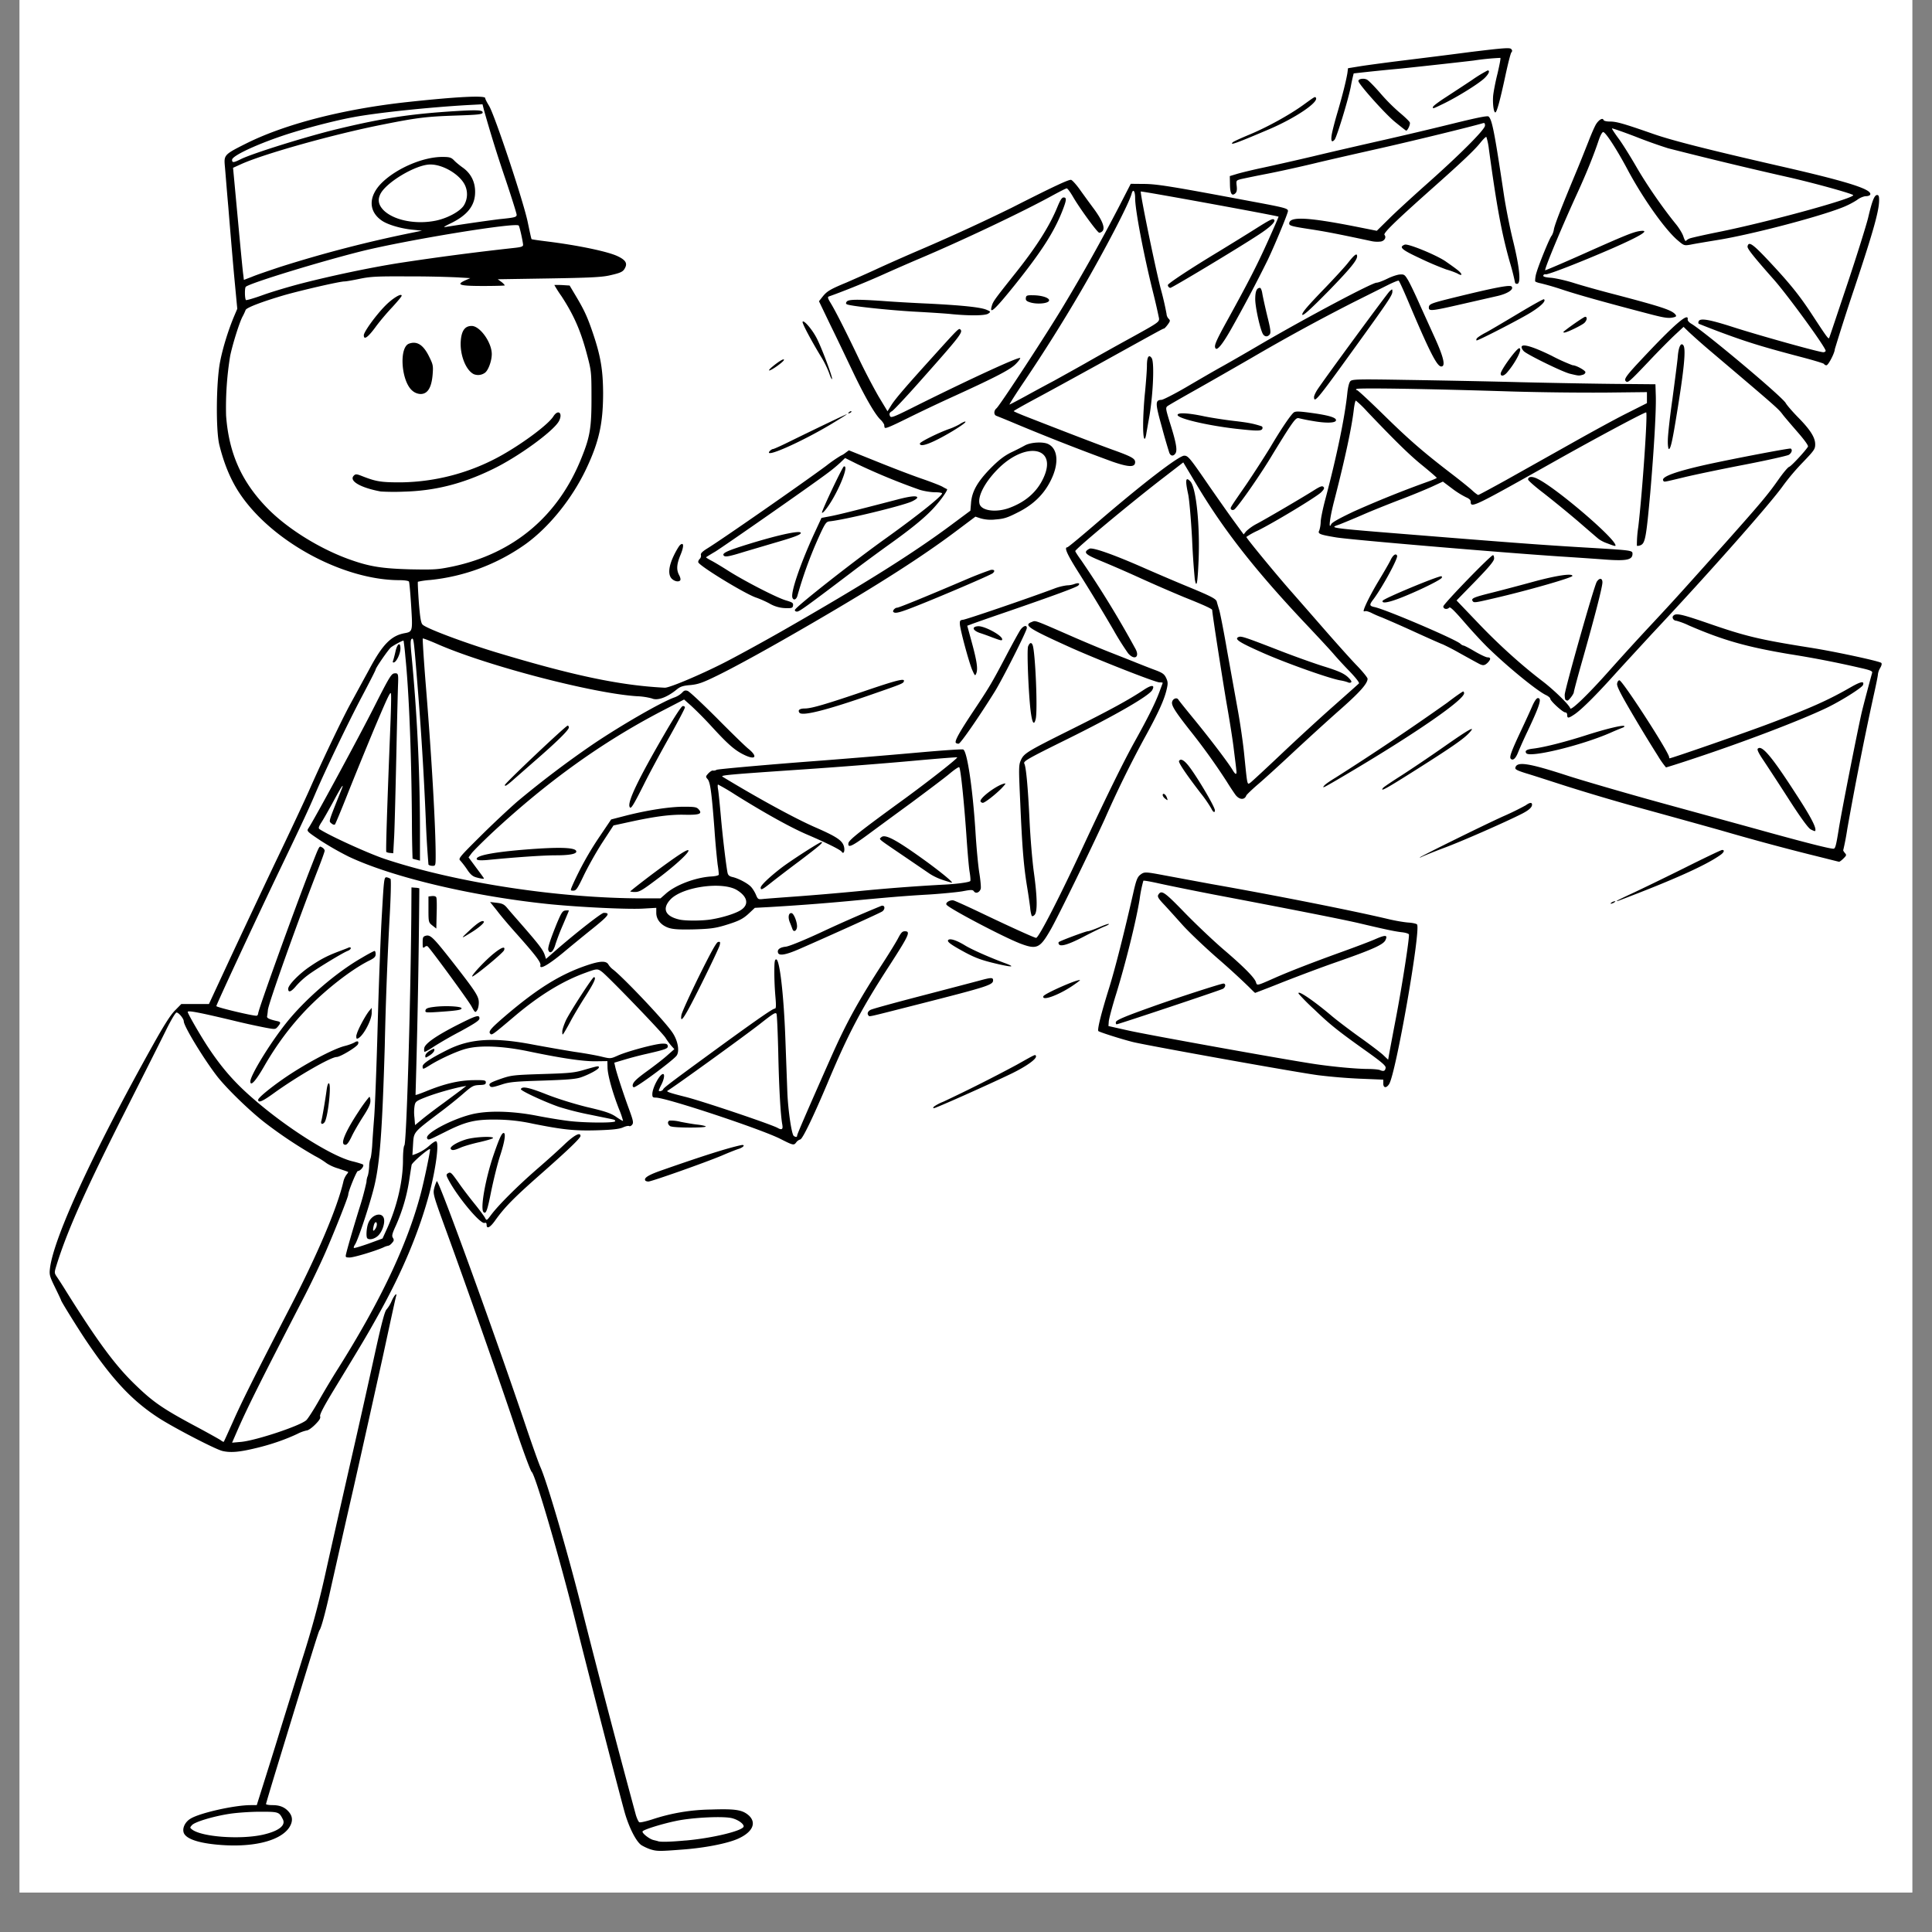 <svg xmlns="http://www.w3.org/2000/svg" width="64" height="64" version="1.0" viewBox="0 0 48 48"><rect x="0" y="0" width="48" height="48" fill="#808080" stroke="none"/><defs><clipPath id="a"><path d="M.488 0h47.02v47.02H.488Zm0 0"/></clipPath><clipPath id="b"><path d="M1.215 1.18h45.55v44.816H1.216Zm0 0"/></clipPath></defs><g fill="#fff" clip-path="url(#a)"><path d="M.488 0h47.024v47.02H.488Zm0 0"/><path d="M.488 0h47.024v47.02H.488Zm0 0"/></g><g clip-path="url(#b)"><path d="M16.156 45.945a1.267 1.267 0 0 1-.218-.101c-.13-.086-.305-.426-.415-.805-.117-.414-.843-3.223-1.199-4.648-.41-1.653-1.023-3.75-1.113-3.82-.027-.02-.203-.493-.39-1.048-.41-1.23-1.231-3.562-1.712-4.882-.351-.961-.355-.98-.32-1.125a.923.923 0 0 1 .063-.172c.046-.043 1.449 3.82 2.226 6.129.149.441.305.879.348.976.172.38.722 2.274 1.062 3.649a314.304 314.304 0 0 0 1.309 4.992c.027.09.066.172.086.183.02.012.164-.02.32-.07a4.822 4.822 0 0 1 1.469-.246c.61-.02.777.008.937.152.192.184.086.41-.265.57-.266.122-.848.235-1.407.274-.554.043-.617.043-.78-.008Zm.88-.218c.675-.059 1.44-.247 1.44-.352 0-.063-.132-.16-.28-.2-.2-.058-.97-.023-1.387.063-.344.07-.817.215-.844.262-.024.04.168.191.27.215.046.012.1.023.117.031.062.02.296.016.683-.02Zm-11.7.097c-.441-.047-.703-.144-.766-.277-.05-.113.02-.277.164-.363.227-.141 1.09-.336 1.496-.336h.149l.176-.559c.097-.309.27-.855.379-1.215.109-.355.367-1.183.57-1.836a23.44 23.44 0 0 0 .582-2.148c.117-.528.394-1.754.613-2.719.223-.969.5-2.215.621-2.77.16-.726.239-1.023.282-1.066a.835.835 0 0 0 .125-.203c.062-.148.148-.238.113-.125-.012.035-.156.7-.324 1.477-.172.777-.5 2.254-.73 3.273-.235 1.02-.481 2.125-.556 2.453-.132.602-.246 1.035-.293 1.094-.023.031-.207.625-1.05 3.383-.153.5-.278.922-.278.933 0 .016.075.028.164.028.188 0 .317.058.415.183.09.114.085.239-.004.375-.235.348-.961.512-1.848.418Zm1.2-.242c.39-.09.57-.23.491-.383-.093-.183-.105-.187-.562-.187-.235 0-.57.023-.75.05-.402.06-.871.2-.945.282-.055.062-.055.066.007.113.25.184 1.203.25 1.758.125ZM5.52 36.047c-.176-.043-1.207-.578-1.586-.824-.66-.43-1.153-.957-1.825-1.961-.222-.336-.593-.934-.593-.961 0-.008-.067-.149-.149-.317-.137-.28-.144-.316-.125-.476.094-.762 1.07-2.883 2.555-5.54.27-.484.437-.75.55-.863l.157-.16h.687l.477-1.027c.262-.563.781-1.668 1.156-2.457.38-.79.766-1.617.864-1.84.3-.683.792-1.715 1.007-2.113.114-.207.325-.598.473-.867.332-.625.547-.848.887-.91.199-.036.199-.051.16-.684-.02-.309-.043-.582-.055-.598-.012-.02-.117-.035-.234-.035-1.395 0-3.16-.953-3.961-2.14-.23-.34-.399-.747-.516-1.223-.09-.371-.078-1.574.02-2.067.066-.347.215-.82.36-1.156l.066-.156-.082-.867c-.043-.48-.106-1.23-.141-1.668-.04-.442-.074-.895-.086-1.016-.024-.273-.012-.285.55-.566.97-.48 2.407-.848 3.989-1.02 1.23-.133 1.93-.168 1.93-.098 0 .024.043.106.093.188.137.215.864 2.398.965 2.902.047.223.086.41.094.414.004.008.18.032.395.059.753.094 1.488.246 1.738.363.2.094.254.176.187.297-.047.094-.109.121-.39.184-.192.043-.508.058-1.508.074l-1.262.02.09.066a.388.388 0 0 1 .086.086c0 .008-.242.015-.54.015-.585 0-.683-.03-.444-.14l.125-.055-.34-.02a27.482 27.482 0 0 0-1.219-.023c-.754-.004-.918.004-1.184.059-.168.035-.34.066-.382.066-.121 0-1.067.219-1.493.34-.558.164-.949.313-.964.371a1.385 1.385 0 0 1-.079.168c-.082.16-.246.688-.304.969a7.93 7.93 0 0 0-.102 1.484c.07.953.395 1.668 1.055 2.332.504.504 1.305.996 2.043 1.254.476.168.781.215 1.476.235.602.011.676.007 1.04-.067 1.527-.32 2.64-1.254 3.218-2.707.215-.531.25-.758.246-1.562 0-.555-.008-.61-.105-.977-.16-.613-.332-1-.64-1.473a3.301 3.301 0 0 1-.177-.277c0-.004.086-.004.188 0l.191.012.149.25c.215.36.293.531.426.922.195.574.253.918.257 1.492 0 .762-.101 1.215-.418 1.887-.351.742-.918 1.445-1.504 1.87a4.953 4.953 0 0 1-2.378.895 2.014 2.014 0 0 0-.301.043c-.008.008.004.242.023.516.031.375.051.511.094.55.09.094 1.031.446 1.813.684 1.914.578 3.09.828 4.203.883.105.008.867-.313 1.453-.61.3-.152.972-.519 1.492-.816 2.02-1.156 3.242-1.922 4.223-2.656l.425-.316.016-.188c.02-.285.156-.527.48-.86.204-.206.336-.308.504-.394a6.67 6.67 0 0 0 .356-.18c.14-.078.445-.097.574-.035.242.114.277.473.078.883-.172.36-.441.625-.836.82-.254.13-.343.157-.547.172a.945.945 0 0 1-.37-.027l-.13-.043-.464.348c-.844.636-1.942 1.34-3.575 2.289-1.039.605-1.89 1.074-2.367 1.308-.367.18-.476.219-.672.239-.191.015-.258.039-.351.117-.242.195-.477.277-.61.215a1.716 1.716 0 0 0-.379-.055c-1.101-.074-3.703-.754-4.925-1.285-.204-.09-.38-.157-.387-.149-.008.008.023.504.07 1.098.149 1.812.25 3.59.25 4.293 0 .25-.004.258-.078.258-.043 0-.09-.016-.101-.032a24.67 24.67 0 0 1-.067-1.132A86.125 86.125 0 0 0 10.371 17c-.09-1.121-.094-1.164-.144-1.125-.032.027-.032.117 0 .434a46.04 46.04 0 0 1 .207 4.28v.794l-.09-.024a.624.624 0 0 1-.094-.027 28.415 28.415 0 0 1-.016-.93c-.011-1.629-.07-3.183-.164-4.101a6.274 6.274 0 0 0-.043-.383c-.011-.016-.242.11-.312.164-.063.05-.383.512-.383.555 0 .015-.156.32-.348.683-.34.645-.898 1.809-1.144 2.383-.164.387-.3.68-.973 2.082-.605 1.266-1.492 3.176-1.492 3.211 0 .031.973.262 1.008.238.015-.007.031-.035.031-.054 0-.09.895-2.567 1.293-3.59.246-.625.219-.574.297-.535.035.02.062.054.062.082 0 .023-.074.23-.164.46-.488 1.247-1.226 3.317-1.246 3.493a1.776 1.776 0 0 1-.02.16c-.011.043.051.074.239.117.105.02.11.04.027.14-.062.071-.062.071-.332.02a17.527 17.527 0 0 1-.789-.175c-.824-.196-1.117-.254-1.117-.211 0 .043.332.617.52.898.347.52.668.883 1.148 1.293.824.711 1.918 1.398 2.422 1.52.129.03.25.07.266.082.035.035-.067.16-.13.16-.03 0-.238.504-.238.586 0 .058-.332.894-.566 1.433-.137.313-.383.825-.547 1.14-1.023 1.981-1.371 2.673-1.625 3.25l-.148.34.218-.019c.36-.031 1.461-.394 1.625-.539.036-.031.176-.246.309-.48.133-.235.348-.594.477-.797 1.058-1.68 1.722-3.086 2.054-4.336.086-.317.25-1.106.235-1.121-.028-.028-.446.332-.457.39-.008.04-.036.22-.063.399a4.389 4.389 0 0 1-.332 1.117c-.09.195-.102.25-.07.297.031.05.027.074-.024.129-.031.039-.074.066-.09.066a.489.489 0 0 0-.132.047c-.23.098-.727.246-.829.246-.097 0-.105-.008-.093-.07.035-.152.148-.547.328-1.133a7.03 7.03 0 0 0 .183-.672c0-.039.012-.11.032-.152.015-.047.031-.152.035-.238a.643.643 0 0 1 .031-.192c.012-.015.031-.156.043-.308.008-.153.031-.477.05-.715.02-.242.06-1.27.087-2.282.027-1.011.074-2.253.105-2.765.051-.895.055-.926.121-.918a.26.26 0 0 1 .094.039c.016.02.008.434-.027 1.031a99.246 99.246 0 0 0-.117 3.137c-.063 2.113-.121 2.894-.262 3.476-.106.434-.395 1.31-.473 1.434-.027.04-.043.082-.031.09.008.012.172-.04.363-.106l.348-.128.105-.23c.254-.556.403-1.196.403-1.72 0-.18.015-.343.035-.363.05-.055.148-3.234.172-5.695l.004-.715.093.008a.44.44 0 0 1 .102.015 235.24 235.24 0 0 1-.094 5.133c.004.008.137-.039.297-.105.438-.176.79-.258 1.145-.262.277-.004.304.004.304.055 0 .05-.027.062-.16.066-.152.008-.18.023-.406.219-.133.117-.41.34-.617.492-.621.473-.606.453-.625.766l-.016.265.078-.027a1.12 1.12 0 0 0 .364-.227c.062-.054.128-.097.148-.09.078.028-.004.66-.16 1.262-.258.977-.68 1.985-1.281 3.059-.274.492-.352.625-1.098 1.851-.258.426-.356.614-.344.66.016.047-.016.098-.125.208-.082.082-.172.144-.207.144a.932.932 0 0 0-.234.086c-.297.14-.649.262-1.008.348-.43.105-.652.125-.86.074Zm.265-.719c.211-.48.535-1.129 1.39-2.785.708-1.36 1.212-2.547 1.36-3.203a.485.485 0 0 1 .074-.156c.028-.032.047-.063.04-.067-.008-.008-.118-.043-.243-.086a1.093 1.093 0 0 1-.289-.129 2.105 2.105 0 0 0-.289-.18 11.056 11.056 0 0 1-1.234-.82c-.39-.3-.989-.882-1.219-1.187-.336-.442-.809-1.223-.809-1.34 0-.066-.125-.219-.18-.219-.027 0-.14.192-.265.446-.121.246-.582 1.16-1.02 2.027-.968 1.914-1.433 2.953-1.699 3.812-.054.176-.054.184.008.278.035.05.145.218.238.37.77 1.231 1.215 1.837 1.711 2.313.434.422.676.59 1.438 1 .332.176.637.348.68.375.039.032.078.051.082.043.007-.004.105-.226.226-.492Zm5.238-7.926c.22-.164.438-.324.48-.359l.083-.063-.098.016c-.27.055-.636.16-.886.254-.262.102-.282.117-.301.219a1.05 1.05 0 0 0-.004.297l.015.187.157-.129c.082-.07.332-.262.554-.422Zm14.059-14.785c.398-.148.68-.394.84-.738.367-.781-.445-.93-1.145-.211-.312.32-.488.66-.441.848.043.175.41.226.746.101ZM7.5 7.04c.73-.187 1.668-.387 2.406-.504a67.627 67.627 0 0 1 2.856-.375c.187-.02.234-.035.234-.078-.004-.078-.086-.46-.11-.48-.081-.082-2.777.359-3.91.64-1.058.266-2.777.793-2.87.883-.028.027-.028.277.003.328.008.012.2-.043.426-.125.227-.082.66-.21.965-.289Zm-.547-.406a31.47 31.47 0 0 1 3.305-.856l.226-.047-.226-.023c-.293-.027-.621-.125-.766-.223-.347-.234-.344-.617.008-.957.371-.355 1.016-.629 1.488-.629.18 0 .219.012.29.082.042.047.148.133.226.188.2.144.305.36.3.61-.003.335-.199.577-.628.78-.114.055-.168.09-.125.083a45.89 45.89 0 0 1 1.347-.196c.387-.039.438-.05.438-.11 0-.03-.125-.429-.277-.882a32.874 32.874 0 0 1-.536-1.723l-.035-.14-.379.02c-.941.054-2.246.19-2.828.3-.351.063-.949.211-1.441.36-.781.234-1.574.585-1.574.699 0 .078.035.074.218-.016.278-.14 1.653-.57 2.407-.75 1.136-.273 1.812-.375 2.949-.445.52-.031.652-.024.652.035 0 .047-.105.059-.699.078-.68.024-.926.05-1.766.219-1.218.238-2.996.738-3.547.992l-.19.086.019.2.117 1.257c.054.582.105 1.117.117 1.191l.016.137.203-.078c.11-.047.422-.152.691-.242Zm3.879-1.153c.29-.062.594-.226.691-.375a.53.53 0 0 0 .028-.507c-.125-.262-.54-.512-.856-.512-.36-.004-1.133.46-1.254.754-.062.14-.03.262.094.387.258.25.805.355 1.297.253ZM9.125 30.766c-.035-.04-.02-.27.027-.383.086-.215.344-.281.387-.106.027.114-.039.317-.14.418-.086.086-.223.121-.274.07Zm.238-.344c0-.082-.05-.074-.074.015-.035.133-.023.176.027.106a.224.224 0 0 0 .047-.121Zm2.727.008c0-.043-.016-.059-.05-.047-.102.043-.692-.668-.907-1.09-.047-.09-.047-.113-.012-.137.074-.047.082-.039.277.235.102.148.286.386.403.53.117.145.23.298.25.337.039.074.043.07.156-.082.184-.242.637-.696 1.129-1.125.25-.215.566-.5.703-.633.234-.219.383-.297.383-.195 0 .054-.313.355-1.055 1.007-.61.54-.832.766-1.066 1.094-.125.176-.211.219-.211.106Zm-.078-.317c-.082-.082.043-.8.242-1.394.148-.43.21-.57.258-.57.058 0 .031.203-.086.562-.067.203-.164.602-.223.887-.094.476-.129.578-.191.515Zm4.02-.785c-.04-.062.077-.137.402-.25 1.027-.36 1.628-.55 1.968-.625.125-.027.082.047-.047.09-.066.02-.253.094-.414.164-.398.168-1.753.648-1.832.648-.03 0-.07-.011-.078-.027Zm-4.833-.785c-.031-.05.145-.16.364-.23.207-.067.687-.09.687-.04 0 .016-.148.059-.332.102-.184.04-.395.102-.473.137-.16.07-.218.078-.246.031Zm-2.676-.164c0-.113.145-.399.383-.758a3.61 3.61 0 0 1 .266-.367c.015-.012.031.031.031.098 0 .082-.05.187-.187.398-.102.16-.23.379-.282.492-.066.137-.113.2-.152.2-.039 0-.059-.024-.059-.063Zm10.86-.086c-.48-.242-2.832-1.023-3.09-1.023-.074 0-.086-.012-.086-.086 0-.157.184-.5.266-.5.047 0 .027.128-.04.261a1.22 1.22 0 0 0-.066.145c0 .039.094.015.11-.027.015-.043.28-.239 1.609-1.208.832-.601 1.117-.796 1.164-.796.031 0 .035-.067.016-.286a7.523 7.523 0 0 1-.028-.609c0-.266.008-.328.047-.328.086 0 .188.887.227 1.969l.05 1.351c.02.446.106 1.032.16 1.067.051.035.083.03.083-.012 0-.031.222-.547.851-1.965.383-.86.668-1.375 1.282-2.324.167-.258.34-.54.382-.625.067-.125.098-.16.16-.16.149 0 .106.093-.367.828-.715 1.101-1.039 1.715-1.562 2.965-.344.812-.61 1.367-.668 1.379a.202.202 0 0 0-.102.074c-.058.078-.074.074-.398-.09Zm.055-.344c-.043-.215-.083-.887-.102-1.781-.012-.504-.031-.945-.043-.977-.02-.05-.082-.011-.41.247-.367.289-2.172 1.593-2.297 1.66-.043.023.062.058.437.152.422.105 2.149.688 2.297.773.102.059.137.036.117-.074Zm-8.825.332c-.066-.11.57-.457 1.082-.59.399-.105 1.02-.093 1.657.032.277.054.644.113.82.132.39.043 1.086.047 1.11.004.011-.02-.012-.039-.055-.047-.04-.011-.301-.062-.579-.12a7.34 7.34 0 0 1-.761-.192c-.36-.125-.957-.402-.946-.441.028-.079.207-.04.63.128.28.11.667.231 1.011.317.453.105.59.152.723.242.09.063.172.11.175.102a2.098 2.098 0 0 0-.101-.293c-.156-.399-.277-.825-.285-1.024l-.004-.168-.293.004c-.317.004-.863-.078-1.703-.254-.617-.125-1.164-.148-1.508-.058-.207.05-.649.25-.899.406-.183.113-.187.113-.187.031 0-.066.2-.199.613-.406.567-.285 1.157-.32 2.133-.133.316.059.781.14 1.031.18.25.035.555.09.672.12.219.052.223.052.406-.03.23-.102.88-.278 1.079-.293.113-.004.144.004.156.05.012.07-.035.09-.512.2a8.685 8.685 0 0 0-.594.156l-.222.066.023.102c.027.133.203.672.348 1.066.097.266.11.325.074.371-.023.032-.059.047-.074.036-.02-.012-.09.003-.16.035-.094.039-.258.058-.641.07-.57.016-.848-.016-1.594-.164a4.319 4.319 0 0 0-.906-.102c-.531-.007-.766.051-1.277.309-.407.203-.41.207-.442.16Zm6.055-.293c-.078-.035-.098-.125-.031-.148a.973.973 0 0 1 .27.031c.124.024.316.059.425.07.113.012.203.036.203.047 0 .035-.777.035-.867-.004Zm-8.684-.14c.024-.082.102-.547.133-.782.012-.082.031-.152.051-.152.074 0-.02.86-.105.969-.055.066-.102.047-.079-.035Zm15.227-.36a1.14 1.14 0 0 1 .227-.117 38.2 38.2 0 0 0 1.824-.918c.472-.265.46-.262.476-.215.024.067-.23.25-.597.43-.532.258-1.887.863-1.934.863-.031 0-.031-.011.004-.043Zm-16.797-.164c0-.047.281-.281.617-.515.504-.352 1.23-.743 1.528-.82.101-.024.21-.067.25-.09.074-.047.113-.028.086.042-.028.07-.442.32-.532.32-.144 0-.98.481-1.554.895-.29.211-.395.254-.395.168Zm5.754-.347c-.031-.055.012-.082.293-.18.242-.082.305-.09 1.023-.113.68-.02.79-.032 1.051-.11.328-.094.344-.097.344-.054 0 .046-.254.183-.457.25-.133.043-.363.058-.957.078-.66.02-.809.035-.988.093-.243.079-.278.082-.309.036Zm3.55 0c0-.086.087-.168.384-.383.171-.125.39-.293.484-.38l.168-.148-.07-.078a1.62 1.62 0 0 1-.149-.203c-.07-.12-1.379-1.476-1.57-1.633-.117-.09-.13-.09-.418.016-.574.207-1.152.562-1.774 1.09-.535.453-.554.465-.59.426-.058-.055.005-.13.383-.454.793-.675 1.36-1.027 2.024-1.25.324-.109.473-.113.527-.015a.46.46 0 0 0 .102.113c.234.172 1.265 1.254 1.476 1.559.149.207.2.496.106.601-.133.149-.98.774-1.051.774-.016 0-.031-.016-.031-.035Zm18.65-.059v-.094l-.56-.023a13.92 13.92 0 0 1-1.046-.086c-.477-.059-4.211-.73-4.606-.824-.273-.067-.836-.246-.867-.274-.031-.035.066-.43.27-1.082.152-.492.375-1.375.597-2.351.07-.313.102-.391.168-.446.106-.082.117-.082.617.012l1.16.215c1.594.281 3.489.656 4.38.867.195.047.433.086.53.09.094.008.18.027.196.047.094.156-.527 3.707-.695 3.965-.07.109-.145.097-.145-.016Zm.058-.387c.008-.05-.086-.133-.438-.386-.75-.532-.953-.696-1.34-1.07a5.07 5.07 0 0 1-.382-.384c-.055-.12.367.164.836.563.117.098.414.324.664.504.25.176.515.379.59.445l.132.125.016-.09c.008-.05.082-.445.164-.875.168-.867.355-2.086.336-2.148-.008-.02-.094-.047-.188-.055-.183-.023-.402-.07-1.05-.223-.383-.09-1.586-.328-3.598-.71-.57-.11-1.2-.239-1.39-.282-.196-.043-.364-.074-.372-.062a3.312 3.312 0 0 0-.093.465c-.094.57-.348 1.582-.579 2.336-.101.32-.183.636-.187.695l-.008.113.473.106c.453.105 3.972.738 4.668.84.449.066.996.117 1.297.12.132 0 .273.012.308.028.09.039.13.023.14-.055Zm-6.703-1.136c.011-.051.21-.137.902-.383.574-.207 1.71-.575 1.77-.575.066 0 .058.09-.012.13-.07.038-2.598.882-2.64.882-.016 0-.024-.023-.02-.054Zm3.3-.88a19.108 19.108 0 0 0-.765-.699c-.344-.3-.735-.675-.875-.832-.14-.156-.34-.379-.445-.492-.16-.168-.188-.215-.16-.262.077-.125.144-.082.656.446.277.285.71.695.96.91.504.43.774.703.81.816.026.09.023.09.437-.093.386-.172.984-.403 1.73-.672.316-.114.676-.25.8-.305.259-.113.313-.105.247.031-.059.11-.324.23-1.234.547-.36.125-.95.348-1.317.492a33.18 33.18 0 0 1-.683.266c-.008 0-.079-.07-.16-.152ZM6.22 26.868c0-.148.484-.941.879-1.437.468-.594 1.25-1.27 1.894-1.637.156-.094.301-.168.313-.168.015 0 .027.035.027.082 0 .063-.035.098-.172.164-.453.23-1.086.727-1.566 1.227-.39.41-.73.867-1.035 1.398-.211.367-.34.504-.34.371Zm4.347-.637c0-.035.047-.09.114-.128.101-.059.113-.059.11-.012 0 .031-.052.09-.114.129-.106.066-.11.07-.11.011Zm-.027-.187c.012-.113.297-.313.852-.594.441-.222.52-.246.52-.148 0 .05-.106.12-.47.32a9.849 9.849 0 0 0-.668.383 1.41 1.41 0 0 1-.222.129c-.012 0-.02-.043-.012-.09Zm-1.68-.336c.02-.11.215-.473.313-.594l.062-.074v.125c0 .2-.25.64-.367.64-.015 0-.02-.042-.012-.097Zm5.11-.082c0-.05.047-.184.097-.29.125-.245.653-1.058.688-1.058.07 0 .004.145-.254.543-.094.149-.234.383-.309.52a5.8 5.8 0 0 1-.18.32c-.038.059-.042.055-.042-.035Zm2.96-.41c.009-.059.204-.488.434-.957.301-.606.434-.848.477-.856.055-.011.058.004.039.082-.012.051-.215.48-.45.953-.41.825-.542 1.036-.5.778Zm4.65.015c-.044-.043-.02-.105.046-.14.04-.024.598-.176 1.242-.344.645-.168 1.301-.34 1.461-.383.3-.082.344-.082.344-.008 0 .114-.137.157-1.82.586-1.336.34-1.243.32-1.274.29Zm-11.009-.128c.008-.047.055-.067.207-.086.27-.036.672-.016.688.03.012.044-.11.063-.586.095-.3.02-.32.015-.309-.04Zm1.14-.106c-.073-.137-.964-1.355-1.081-1.48-.02-.02-.05-.016-.078.011-.047.035-.051.024-.051-.109s.008-.152.082-.172c.113-.027.188.05.664.656.582.746.649.852.649 1.008 0 .074-.02.164-.047.195-.04.06-.051.051-.137-.109Zm14.212-.246c.027-.066.871-.438.91-.398.004.003-.09.074-.207.152-.348.23-.75.371-.703.246ZM7.16 24.566c0-.093.27-.37.535-.55.27-.184.43-.266.703-.371.114-.043.23-.086.262-.102.035-.012.055-.008.055.016 0 .02-.035.05-.078.066-.114.043-.707.402-.95.574a2.005 2.005 0 0 0-.324.29c-.129.156-.203.183-.203.077Zm4.57-.308c0-.051.348-.418.54-.57.195-.157.293-.188.253-.079-.03.075-.793.7-.793.649Zm1.696-.274c.02-.07-.114-.246-.586-.777-.18-.2-.402-.46-.492-.582l-.172-.215.168.02c.136.015.183.039.258.129.046.058.242.28.43.496.378.437.46.547.503.675l.031.094.29-.254c.523-.449 1.09-.89 1.144-.89.172 0 .129.062-.258.375-.219.175-.558.453-.754.617-.363.3-.59.43-.562.312Zm11.406-.023c-.41-.094-.57-.148-.844-.293-.347-.188-.46-.266-.433-.309.035-.054.199-.004.406.121.176.11.613.301.977.438.285.102.242.121-.106.043Zm-5.5-.285c-.031-.082.04-.14.191-.156.079-.008.454-.16.883-.36a33.35 33.35 0 0 1 1.485-.652c.093-.035.113.078.027.137-.063.043-1.29.597-2.059.933-.32.14-.496.176-.527.098Zm-5.707-.067c-.023-.054.04-.246.21-.668.114-.27.142-.312.212-.32.047-.004.086-.004.086.004s-.07.172-.153.367a5.526 5.526 0 0 0-.18.469c-.05.184-.136.254-.175.148Zm11.691-.18c-.43-.171-1.75-.866-1.8-.952-.036-.051.09-.125.175-.106.043.012.372.16.73.332.704.336 1.282.598 1.321.598.067 0 .613-1.07 1.211-2.363.54-1.157.961-2.016 1.246-2.528.328-.59.504-.945.606-1.219.043-.117.082-.218.082-.226 0-.008-.04-.012-.082-.012-.106 0-1.59-.586-2.246-.883-1.016-.46-1.133-.539-.926-.617.101-.039.039-.062.969.344.355.156.816.348 1.02.426.206.082.476.187.6.238.126.05.333.133.462.18.199.074.242.105.289.203.043.093.047.136.015.273-.058.262-.21.598-.562 1.235a27.08 27.08 0 0 0-.98 2c-.352.77-1.157 2.418-1.337 2.734-.277.484-.347.516-.793.344Zm.993.032c-.012-.02-.016-.043-.004-.055.03-.031.672-.27.722-.27.028 0 .149-.042.278-.097.125-.055.234-.094.246-.082.008.008-.051.04-.13.07-.077.032-.3.141-.495.243-.375.195-.578.257-.617.19Zm-14.645-.344c.203-.191.316-.262.356-.222.027.027-.141.171-.34.289-.239.148-.239.14-.016-.067Zm8.024-.035c-.012-.031-.04-.11-.067-.172-.05-.125-.027-.238.047-.223.059.012.145.239.133.348-.012.098-.086.13-.113.047Zm-3.067-.027c-.195-.063-.316-.207-.316-.375v-.125l-.348.02c-.402.019-1.523-.036-2.254-.106-1.922-.192-3.945-.668-5.043-1.188a7.511 7.511 0 0 1-.691-.394c-.34-.227-.352-.239-.309-.305.121-.172 1.274-2.3 1.64-3.027.368-.727.423-.817.497-.825.094-.011.101.012.094.239-.004.054-.024.836-.043 1.742-.02.902-.043 1.832-.055 2.066l-.023.422-.079-.008a.239.239 0 0 1-.093-.023c-.016-.016.023-1.188.093-2.945.02-.477.032-.914.024-.977-.008-.094-.07.04-.406.832-.215.516-.52 1.262-.676 1.656-.156.395-.297.73-.309.746-.015.02-.054.008-.09-.023-.066-.062-.09.008.258-.86.063-.163-.012-.054-.215.325-.12.219-.254.457-.3.523-.063.102-.07.133-.036.157.25.164 1.2.597 1.618.738 1.773.59 4.324.98 6.418.98h.433l.125-.11c.238-.218.73-.405 1.121-.433.13-.007.203-.027.203-.05a2.51 2.51 0 0 0-.03-.25 20.054 20.054 0 0 1-.079-.88c-.07-.921-.105-1.171-.172-1.242-.05-.058-.047-.066.024-.144.043-.043.093-.074.109-.066a.15.15 0 0 0 .094-.02c.035-.016.98-.102 2.11-.191a216.75 216.75 0 0 0 3.007-.247c.527-.046.984-.078 1.008-.066.097.035.234.942.304 2.02.024.414.07.886.098 1.054.027.168.043.34.035.383-.027.094-.12.133-.168.07-.031-.046-.066-.046-.293-.003-.14.023-.504.058-.808.078-.621.035-1.07.074-2.012.164a57.33 57.33 0 0 1-1.961.148l-.371.02-.133.125c-.16.152-.262.203-.621.312-.238.07-.363.086-.754.098-.355.008-.508 0-.625-.035Zm1.063-.215c.3-.05.609-.152.73-.235.203-.136.156-.335-.113-.496-.371-.214-1.352-.074-1.645.239-.21.226-.133.414.215.496.152.039.598.035.813-.004Zm2.09-.567a74.444 74.444 0 0 0 1.507-.128 47.632 47.632 0 0 1 2.14-.165c.337-.015.653-.058.684-.09.012-.011.004-.113-.015-.226-.02-.113-.055-.535-.082-.937-.055-.786-.14-1.63-.176-1.665-.012-.015-.125.063-.246.165-.125.105-.559.43-.957.726-.402.293-.895.656-1.09.8-.379.278-.48.321-.46.196.007-.078.3-.308 1.417-1.12.625-.458 1.305-.993 1.285-1.013-.008-.007-.5.032-1.093.086-.594.055-1.833.153-2.75.215-1.958.133-2.047.145-1.981.184.895.543 1.785 1.027 2.281 1.246.547.238.688.332.73.484.028.106-.007.203-.054.133-.027-.05-.387-.227-.879-.437-.406-.176-1.047-.532-1.777-.989a5.242 5.242 0 0 0-.418-.246c-.012 0-.012.055 0 .121.012.067.043.371.07.676.047.535.13 1.211.164 1.387.012.066.043.094.121.113.145.031.383.156.465.246.04.043.094.13.121.195.047.114.059.118.172.106.07-.008.438-.035.82-.063Zm-.876-.218c0-.059.22-.266.512-.492.235-.18.95-.641.996-.641.063 0-.047.094-.547.473-.304.226-.632.48-.73.558-.192.152-.23.168-.23.102Zm4.528-.192a1.463 1.463 0 0 1-.324-.152l-.653-.445c-.656-.446-.613-.41-.558-.461.093-.098.379.058 1.16.625.375.277.648.504.594.5a4.135 4.135 0 0 1-.22-.067Zm-12.684 1.13c-.094-.075-.097-.083-.097-.4v-.32l.09-.011c.054-.004.097.008.105.035.012.027.015.21.008.41l-.008.363Zm14.89-.24a.896.896 0 0 1-.038-.206 15.533 15.533 0 0 0-.082-.55c-.082-.513-.117-.966-.164-2.052-.04-.87-.04-.933.015-1.058.078-.172.149-.215 1.278-.778.93-.464 1.41-.726 1.773-.968.195-.13.285-.13.215 0-.074.144-.906.625-2.121 1.226-.988.488-1.09.547-1.059.606.043.078.09.574.13 1.414.019.41.066.98.105 1.27.09.648.093 1 .02 1.073-.028.032-.06.04-.071.024Zm14.407-.331a.18.18 0 0 1 .082-.031c.02 0 .012.011-.016.03a.217.217 0 0 1-.082.032c-.015 0-.007-.015.016-.031Zm.133-.043c.008-.008.176-.09.371-.18s.773-.37 1.277-.62c.508-.255.942-.462.965-.462.07 0 .05.059-.043.125-.363.258-1.172.621-2.523 1.133-.035.012-.059.016-.047.004Zm-24.516-.23c0-.008.258-.212.574-.45.563-.418.84-.605.872-.574.039.04-.297.352-.723.676-.414.312-.488.36-.598.36a.418.418 0 0 1-.125-.013Zm-1.437-.145a7.88 7.88 0 0 1 .683-1.227l.282-.418.359-.093c.539-.137 1.09-.223 1.441-.223.274 0 .325.008.375.066.098.11.024.141-.351.133-.36-.008-.742.043-1.371.18l-.395.086-.285.437c-.156.242-.36.61-.457.813-.152.32-.188.37-.254.37-.078 0-.078 0-.027-.124Zm-2.39-.207c-.087-.024-.145-.074-.227-.2a2.255 2.255 0 0 0-.168-.218c-.051-.047-.016-.09.488-.59.297-.297.715-.687.93-.875a24.595 24.595 0 0 1 1.878-1.422c.711-.48 1.711-1.055 2.024-1.164a.54.54 0 0 0 .195-.121c.043-.05.074-.062.133-.043.043.012.363.313.715.664.348.352.7.695.785.766.254.203.195.3-.094.16-.234-.113-.402-.262-.804-.7a9.348 9.348 0 0 0-.508-.515l-.18-.16-.55.285c-1.485.773-2.84 1.746-4.216 3.023-.234.22-.46.446-.507.504l-.082.11.191.258c.105.14.191.257.191.265 0 .016-.07.008-.195-.027Zm33.093-.578a60.762 60.762 0 0 1-2.172-.59 413.2 413.2 0 0 0-1.816-.504 54.232 54.232 0 0 1-1.996-.586c-.403-.129-.856-.277-1.016-.324-.215-.067-.281-.098-.274-.137.032-.168.32-.125 1.317.2.351.113 1.367.41 2.258.656.894.246 2.066.566 2.613.718 1.02.282 1.617.434 1.715.434.047 0 .066-.078.129-.465.07-.45.465-2.441.57-2.906.043-.184.188-.73.262-.996.015-.043-.035-.067-.274-.121a24.95 24.95 0 0 0-1.789-.348c-1.066-.18-1.64-.344-2.488-.71a1.833 1.833 0 0 0-.313-.118c-.07 0-.12-.082-.074-.125.067-.07.2-.04.86.187.925.32 1.254.403 2.535.606.625.098 1.722.336 1.77.379.019.02.011.062-.028.129a.408.408 0 0 0-.055.16c0 .031-.05.277-.11.543a86.228 86.228 0 0 0-.651 3.297 6.62 6.62 0 0 1-.098.515c-.012.008.008.043.035.075.047.054.047.062-.031.14-.047.047-.094.082-.11.082-.011 0-.359-.09-.77-.191Zm-33.074.133c-.063-.102.515-.204 1.558-.27.586-.035.887-.016.91.063.024.066-.144.105-.504.105-.3 0-.96.043-1.71.117-.153.012-.239.008-.254-.015Zm23.43-.051c.035-.035 1.562-.79 2.07-1.02a6.89 6.89 0 0 0 .558-.273c.102-.074.157-.078.157-.016 0 .067-.083.14-.254.227-.407.207-1.5.687-1.922.843-.262.098-.508.2-.551.22-.043.023-.07.03-.059.019Zm9.702-.7c-.062-.038-.253-.3-.546-.757a90.71 90.71 0 0 0-.621-.953c-.118-.172-.165-.27-.141-.29.098-.101.344.188.953 1.133.383.586.52.86.469.914-.008.004-.059-.015-.114-.046Zm-14.886-.515a3.242 3.242 0 0 0-.266-.383c-.36-.469-.558-.762-.535-.797.035-.062.11-.031.215.094.183.215.676 1.04.676 1.133 0 .07-.047.047-.09-.047Zm-14.453-.043c-.051-.129.222-.695.867-1.805.242-.418.418-.687.453-.695.031-.004.055.008.055.035 0 .024-.176.36-.391.742-.215.383-.5.91-.629 1.172-.277.551-.328.625-.355.551Zm8.722-.129c-.043-.07.36-.379.567-.441.074-.02.066-.008-.047.113-.149.152-.414.36-.465.36-.02 0-.047-.016-.055-.032Zm4.578-.078c-.03-.023-.054-.063-.054-.082 0-.063.07-.024.101.055.032.086.028.086-.047.027Zm1.75-.094a7.2 7.2 0 0 1-.218-.332 15.689 15.689 0 0 0-.926-1.285c-.367-.469-.457-.613-.422-.7.027-.077.121-.1.152-.042.016.027.207.265.426.531.41.504.82 1.047.922 1.219.074.125.11.125.09-.008-.004-.059-.035-.293-.063-.523-.027-.23-.109-.743-.18-1.141-.1-.594-.355-2.215-.355-2.305 0-.027-.18-.113-.699-.32a39.146 39.146 0 0 1-1.07-.465 31.72 31.72 0 0 0-.985-.43c-.41-.168-.46-.218-.297-.308.075-.04.579.137 1.301.453.293.129.793.344 1.113.476.59.243.73.313.75.383.004.02.032.117.063.215.027.098.117.555.195 1.012l.262 1.453c.063.344.137.855.164 1.14.078.77.07.735.152.68.036-.027.375-.34.75-.695.38-.36.961-.895 1.301-1.195.34-.301.63-.559.645-.575.02-.015-.078-.14-.227-.296a11.33 11.33 0 0 1-.387-.418c-.07-.086-.39-.43-.707-.766-1.246-1.32-2.039-2.328-2.718-3.469l-.325-.543-.492.38c-.793.609-2.191 1.773-2.191 1.823 0 .016.066.118.148.23a25.511 25.511 0 0 1 1.352 2.208c.105.203-.035.281-.188.101a6.976 6.976 0 0 1-.363-.578 46.746 46.746 0 0 0-.875-1.441c-.277-.438-.355-.613-.273-.613.02 0 .363-.286.77-.637 1.105-.95 2.003-1.64 2.136-1.64.094 0 .137.05.617.75.227.327.516.738.637.902l.222.304.063-.078a1.18 1.18 0 0 1 .266-.187c.23-.121 1.183-.68 1.445-.848.133-.082.18-.098.21-.066.028.027.016.058-.058.132-.113.114-1.172.754-1.578.954a1.847 1.847 0 0 0-.281.156c-.004.027.707.89 1.07 1.305.168.19.543.62.84.96.293.336.66.747.816.91.157.16.286.32.286.348 0 .121-.196.34-.711.793-.297.262-.801.723-1.121 1.02-.32.3-.715.66-.875.797-.16.136-.297.27-.305.289-.043.12-.176.113-.274-.02Zm3.672-.168c.02-.023.223-.16.45-.304.226-.145.71-.47 1.07-.723.62-.434.8-.535.62-.34-.14.152-.429.352-1.273.887-.777.492-.96.597-.867.48Zm-1.46-.058c.019-.028.144-.114.273-.192a66.116 66.116 0 0 0 2.777-1.863c.203-.156.383-.281.399-.281.011 0 .023.02.023.043 0 .164-1.184.984-2.844 1.968-.308.184-.586.344-.617.356-.047.02-.05.012-.012-.031Zm-20.36-.012c0-.043 1.516-1.477 1.562-1.477.012 0 .028.02.028.047 0 .063-.293.352-.86.844l-.57.5c-.121.102-.16.125-.16.086Zm28.648-.723a36.259 36.259 0 0 1-.605-.992c-.309-.523-.418-.734-.41-.8.008-.052.031-.087.058-.087.075 0 1.235 1.793 1.235 1.91 0 .016.004.028.011.028.051 0 1.938-.656 2.473-.86 1.035-.39 1.48-.59 2.035-.91.246-.14.336-.156.297-.05-.027.07-.574.414-.941.585-.657.31-2.02.829-3.23 1.23-.387.13-.712.231-.723.231a2.17 2.17 0 0 1-.2-.285Zm-3.656.07c-.039-.038.012-.18.238-.663.122-.258.258-.555.301-.657.051-.113.102-.187.133-.187.105 0 .05.176-.242.797a11.79 11.79 0 0 0-.242.535c-.063.168-.133.23-.188.176Zm.383-.14c-.04-.063.016-.094.184-.113.28-.035.812-.172 1.332-.34.492-.156.89-.25.921-.219.012.012-.007.027-.042.04a6.7 6.7 0 0 0-.305.128c-.723.316-2.016.629-2.09.504Zm-14.172-.258c-.027-.05.09-.262.438-.785.39-.586.457-.695.816-1.379.16-.305.32-.594.355-.644.07-.098.157-.125.157-.043 0 .074-.594 1.25-.793 1.574-.383.617-.848 1.289-.899 1.3-.027.004-.062-.007-.074-.023Zm1.871-.71c-.058-.364-.11-1.587-.074-1.684.039-.094.082-.11.113-.032.067.176.13 1.657.074 1.844-.039.149-.078.102-.113-.129Zm13.32.023c0-.04-.019-.067-.05-.067-.059 0-.371-.285-.371-.34 0-.02-.047-.062-.106-.09-.215-.101-.898-.656-1.379-1.117-.152-.14-.433-.445-.633-.675-.246-.286-.367-.407-.39-.383-.055.058-.149.039-.149-.028 0-.058 1.176-1.273 1.235-1.273.015 0 .027.039.027.082 0 .063-.117.203-.465.563l-.468.48.523.547c.512.539 1.078 1.05 1.594 1.445.3.227.687.606.707.688.015.07.445-.344.972-.938a67.67 67.67 0 0 1 1.012-1.11c.656-.702.844-.917 1.887-2.081.855-.961 1.043-1.184 1.3-1.551.118-.168.239-.313.27-.32.055-.02.402-.395.465-.5.016-.024-.078-.157-.262-.368-.156-.18-.324-.375-.367-.433-.11-.145-.125-.16-1.812-1.59a16.547 16.547 0 0 1-.512-.453l-.137-.133-.203.188c-.113.105-.41.402-.656.664-.489.515-.528.55-.578.496-.051-.047.02-.145.402-.551.809-.863 1.168-1.172 1.137-.98-.004.027.035.074.09.105.335.2 2.273 1.824 2.347 1.973.028.05.16.203.293.34.313.316.438.511.438.683 0 .117-.024.152-.301.441a5.677 5.677 0 0 0-.5.59c-.305.434-1.863 2.196-3.246 3.668-.313.34-.742.805-.95 1.035-.449.5-.808.856-.98.973-.152.102-.184.106-.184.02Zm-19.078-.063c-.043-.062.012-.101.141-.101.16 0 .523-.106 1.508-.442.793-.27.976-.312.949-.234-.016.054-.035.062-.8.328-1.141.398-1.739.547-1.798.45Zm19.036-.316c-.012-.012-.02-.07-.02-.125 0-.125.73-2.707.797-2.809.066-.101.14-.094.14.016s-.18.812-.484 1.886c-.125.438-.226.817-.226.84 0 .047-.125.211-.16.211a.081.081 0 0 1-.047-.02Zm-5.403-.434a1.032 1.032 0 0 0-.18-.047c-.253-.039-1.308-.41-1.93-.683-.6-.266-.73-.348-.605-.399.067-.023.168.012.946.313.355.14.867.324 1.136.41.38.117.512.176.614.262.078.07.117.125.097.14-.015.016-.054.02-.078.004Zm-9.336-.305c-.082-.191-.304-1.011-.308-1.144-.004-.082.007-.098.078-.106.07-.003 1.613-.53 2.254-.77a1.38 1.38 0 0 1 .328-.085.595.595 0 0 0 .191-.035c.098-.035.145-.016.09.039-.043.043-.582.242-1.715.633-.48.164-.914.316-.96.336l-.083.03.11.403c.129.473.156.664.117.774-.031.078-.035.074-.102-.075Zm12.578-.164c-.047-.023-.257-.14-.476-.261a5.95 5.95 0 0 0-.414-.215c-.012 0-.328-.14-.707-.313a29.658 29.658 0 0 0-.805-.355 2.589 2.589 0 0 1-.246-.106c-.066-.035-.145-.058-.164-.05-.024.007-.043.007-.043-.004 0-.07.172-.414.371-.746.133-.22.266-.45.297-.516.062-.133.137-.18.164-.11.023.067-.36.774-.59 1.083-.105.136-.101.164.027.191.282.059 2.008.797 2.133.91.028.028.067.047.082.047.016 0 .145.066.282.148.136.079.277.145.312.145.086 0 .086.047.004.133-.078.074-.117.078-.227.02Zm-26.972-.058c.011-.024.039-.13.062-.23.043-.208.125-.259.125-.083 0 .121-.094.325-.16.344-.027.008-.035-.004-.027-.031Zm14.91-.582a6.025 6.025 0 0 0-.336-.121c-.172-.063-.195-.149-.047-.164.152-.02.61.226.61.324 0 .039-.028.035-.227-.04Zm-2.477-.64c-.027-.028.04-.106.094-.106.043 0 .695-.266 1.684-.688a9.24 9.24 0 0 1 .64-.25c.094-.015.117.024.051.082-.055.047-1.316.586-1.883.809-.433.172-.543.199-.586.152Zm-2.445-.052c.023-.078 1.438-1.191 2.262-1.78.777-.556 1.394-1.048 1.394-1.114 0-.016-.078-.028-.176-.028-.097 0-.27-.027-.382-.062a15.917 15.917 0 0 1-1.547-.637l-.305-.152-.117.113a3.678 3.678 0 0 1-.313.258c-.386.293-2.578 1.82-2.793 1.953a6.75 6.75 0 0 0-.23.14c-.008.009.047.04.117.079.07.035.266.152.438.262.414.261 1.21.671 1.433.734.157.047.18.062.172.125-.008.062-.031.07-.187.066a.832.832 0 0 1-.407-.12 2.75 2.75 0 0 0-.308-.137c-.246-.07-1.422-.786-1.453-.883-.004-.024.011-.059.035-.082a.104.104 0 0 0 .031-.098c-.012-.039.035-.086.16-.164.34-.207 2.344-1.602 2.95-2.05a3.59 3.59 0 0 1 .367-.255.428.428 0 0 0 .109-.066l.09-.066.68.273c.375.152.875.344 1.113.426.238.082.48.175.535.207a1.1 1.1 0 0 0 .11.058c.027.012-.118.227-.282.414-.219.254-.562.54-1.187.985-.239.172-.653.476-.914.676-1.133.859-1.286.968-1.344.968-.035 0-.059-.02-.051-.043Zm14.602-.226c.02-.055 1.355-.61 1.46-.61.008 0 .012.012.012.032 0 .043-.492.289-.941.472-.352.145-.563.188-.531.106Zm2.234.004c-.04-.063.031-.094.488-.207.25-.063.723-.188 1.051-.278.55-.148.945-.207.941-.136 0 .043-1.125.367-1.957.558-.472.11-.492.113-.523.063Zm-16.898-.082c-.047-.121.183-.801.519-1.543l.203-.438.207-.039c.188-.035.54-.121 1.68-.418.328-.086.492-.101.492-.047 0 .02-.062.063-.14.098-.254.113-1.676.457-2.044.492-.082.012-.109.047-.296.465a10.34 10.34 0 0 0-.497 1.383c-.027.097-.097.125-.125.047Zm9.996-.461a18.88 18.88 0 0 1-.067-1c-.027-.489-.07-.98-.097-1.106-.079-.36-.063-.449.058-.316.14.16.238 1.086.2 1.969-.024.562-.051.703-.094.453Zm-12.993-.008c-.097-.098-.082-.3.047-.57.059-.125.133-.246.16-.27.094-.078.098.035.008.25-.093.227-.105.36-.035.496.031.055.043.11.031.13-.03.05-.14.034-.21-.036Zm23.188-.477c-.082-.007-.59-.043-1.137-.078-1.515-.101-5.199-.414-5.543-.472-.406-.067-.469-.09-.422-.172a.771.771 0 0 0 .035-.207c0-.075.051-.328.114-.563.281-1.055.492-2.066.55-2.664.016-.137.044-.246.075-.277.047-.047.191-.051 1.367-.031.723.011 2.012.035 2.871.058.856.02 1.957.04 2.445.043l.895.008.008.258c.015.355-.043 1.347-.137 2.445-.098 1.086-.125 1.242-.234 1.293-.043.02-.086.023-.098.016a2.953 2.953 0 0 1 .035-.47c.102-.87.238-2.843.195-2.843-.054 0-1.187.606-2.203 1.176-2.09 1.176-2.156 1.21-2.156 1.043 0-.043-.039-.078-.121-.113a2.2 2.2 0 0 1-.348-.22l-.222-.167-.278.129c-.156.07-.52.222-.816.332-.293.113-.703.277-.906.367-.207.09-.453.191-.551.23-.27.106-.52.075 2.676.332 1.765.141 2.507.196 3.582.258.984.059 1.004.063 1.004.145 0 .152-.145.183-.68.144Zm-6.277-1.18a26.17 26.17 0 0 1 1.89-.761c.11-.04.203-.078.203-.09 0-.008-.156-.144-.347-.3-.317-.255-.664-.594-1.383-1.348a2.572 2.572 0 0 0-.278-.27c-.015 0-.035.09-.05.203-.047.434-.219 1.239-.485 2.27-.113.43-.152.758-.078.597.024-.046.2-.144.528-.3Zm3.832-.804 1.586-.89c.5-.282 1.128-.626 1.402-.762l.496-.25v-.274l-1.078.012a74.858 74.858 0 0 1-2.262-.027c-2.09-.067-3.844-.094-3.875-.063-.02.016-.016.027.008.027.023 0 .328.286.68.63.632.62.988.925 1.68 1.456.195.149.417.328.492.395.074.07.148.125.164.125.015 0 .332-.172.707-.379Zm-19.457 1.879c-.036-.059.117-.125.664-.293.742-.227 1.28-.34 1.254-.258-.012.043-.184.106-.641.238l-.754.223c-.402.125-.492.14-.523.09Zm21.957-.297a.857.857 0 0 1-.211-.105c-.032-.024-.266-.227-.524-.45a29.054 29.054 0 0 0-.851-.695c-.211-.16-.383-.313-.383-.336 0-.078.101-.086.238-.016.465.227 1.934 1.485 1.934 1.653 0 .023-.032.015-.203-.051Zm-19.512-.766c.004-.07.508-1.132.543-1.144.156-.055-.188.75-.461 1.082-.043.055-.082.082-.082.062Zm10.164-.082c-.023-.039-.04-.011.379-.617.187-.277.457-.695.598-.926.265-.449.496-.789.578-.859.043-.035.125-.035.464.012.418.058.61.117.586.187-.02.063-.254.067-.566.012a4.756 4.756 0 0 1-.352-.07c-.058-.016-.097.023-.23.218-.09.133-.273.43-.414.66-.29.493-.899 1.368-.973 1.395-.027.012-.058.008-.07-.012ZM9.46 12.211c-.508-.094-.8-.266-.668-.395.043-.043.066-.043.223.02.332.129.453.148.933.148a5.246 5.246 0 0 0 2.54-.687c.542-.309 1.14-.758 1.261-.953.121-.188.242-.078.137.12-.137.25-1.016.891-1.653 1.196-.746.363-1.433.535-2.203.555a5.64 5.64 0 0 1-.57-.004Zm31.863-.27c-.058-.093.29-.222 1.074-.398.696-.152 2.067-.414 2.094-.398.047.03.024.109-.05.156-.04.023-.54.136-1.11.246-.57.11-1.242.25-1.496.312-.52.125-.488.121-.512.082Zm-13.687-.472a57.371 57.371 0 0 1-2.414-.946 25.59 25.59 0 0 0-.465-.191c-.07-.023-.07-.129 0-.187.082-.067 1.25-1.852 1.668-2.551A44.662 44.662 0 0 0 27.8 5.137l.293-.57.32.003c.328 0 .707.063 2.64.426.86.16.946.18.946.246 0 .059-.32.832-.504 1.219a35.48 35.48 0 0 1-.91 1.719c-.215.379-.348.539-.387.472-.039-.062.004-.168.317-.734.507-.922.722-1.34.996-1.95.144-.32.258-.581.254-.585-.032-.024-3.407-.64-3.422-.625-.024.023.34 1.804.492 2.406a7.5 7.5 0 0 1 .148.637c0 .035.02.086.051.117.043.043.043.059-.023.148-.04.055-.082.098-.094.098-.023 0-.086.035-1.652.902-.582.32-1.286.707-1.567.856-.281.152-.512.281-.512.293 0 .008.16.078.352.152.828.324 1.832.711 2.164.828.41.149.5.2.5.285 0 .133-.148.133-.566-.011Zm-2.16-1.625c.207-.114.523-.285.703-.38.175-.097.527-.292.777-.433.25-.144.766-.433 1.152-.644.664-.367.696-.387.688-.477a15.812 15.812 0 0 0-.152-.66c-.23-.926-.442-2.031-.442-2.332 0-.172-.05-.238-.086-.11-.062.247-.676 1.422-1.27 2.442a41.236 41.236 0 0 1-1.386 2.207c-.223.328-.39.594-.379.594.008 0 .188-.094.395-.207Zm3.574 1.402a14.975 14.975 0 0 1-.184-.637c-.168-.601-.168-.668-.008-.675.043-.004.305-.137.582-.297.274-.16.688-.403.922-.532.23-.128.676-.386.989-.57 1.113-.648 2.738-1.512 2.851-1.512.04 0 .156-.046.262-.097.11-.055.25-.102.312-.106.11-.008.125.004.207.14.051.087.18.356.29.606l.367.809c.23.504.28.73.168.73-.106 0-.29-.359-.829-1.636-.113-.266-.214-.489-.23-.496-.012-.008-.137.043-.277.113l-.82.41a49.52 49.52 0 0 0-2.563 1.399c-.473.273-1.121.644-1.442.824-.32.18-.609.347-.64.37-.051.04-.047.067.055.4.156.491.19.683.148.765-.047.086-.125.086-.16-.008Zm-9.93-.035c.024-.027.063-.055.086-.055.02 0 .203-.082.406-.183.664-.325 1.426-.692 1.426-.68 0 .008-.172.113-.383.242-.758.453-1.687.863-1.535.676Zm22.317-.274c0-.12.05-.578.113-1.015.058-.438.12-.91.133-1.05.02-.263.082-.38.144-.286.059.101.016.574-.164 1.676-.11.683-.156.894-.2.894-.015 0-.03-.097-.026-.219Zm-18.583.083c0-.04.47-.274.743-.368.078-.027.187-.078.246-.113a.56.56 0 0 1 .129-.066c.054 0-.04.074-.293.23-.508.305-.828.426-.825.317Zm5.547-.473c0-.192.02-.555.047-.805.024-.25.047-.547.047-.656 0-.219.047-.29.117-.191.078.105.032 1.023-.082 1.59-.015.093-.039.222-.05.288-.04.247-.083.122-.079-.226Zm2.301.105c-.707-.082-1.445-.254-1.445-.343 0-.063.262-.051.664.035.172.035.5.086.73.113.368.043.485.066.692.133.02.008.031.035.02.062-.024.059-.13.059-.66 0Zm-8.726-.039a.304.304 0 0 1-.008-.062.447.447 0 0 0-.098-.13c-.137-.136-.387-.57-.676-1.175-.144-.3-.39-.82-.554-1.152l-.293-.61.093-.117c.106-.133.192-.183.598-.351.152-.067.473-.207.711-.317.242-.113.754-.34 1.137-.504a49.16 49.16 0 0 0 2.242-1.03c1.055-.536 1.433-.712 1.484-.696.028.008.117.105.2.218.078.11.234.325.347.477.227.305.3.492.235.574-.024.028-.063.047-.086.043-.051-.011-.497-.625-.653-.898-.066-.113-.133-.203-.152-.203-.02 0-.18.082-.36.18-.738.406-2.238 1.117-3.3 1.566-.23.097-.668.289-.973.426-.45.199-.96.402-1.281.515-.031.012-.02.051.043.153.129.21.39.73.699 1.375.152.324.379.75.496.953l.223.37.09-.144c.097-.16.386-.492 1.05-1.226.625-.692.633-.7.672-.66.067.066-.015.171-1.015 1.296-.332.375-.641.704-.684.73-.062.036-.074.063-.055.114.024.067.067.05.75-.293 1.29-.64 2.453-1.176 2.489-1.14.007.011-.04.078-.11.148-.133.137-.484.32-1.492.781a40.76 40.76 0 0 0-1.125.531c-.562.278-.637.305-.644.258Zm-.883-.37c.023-.024.05-.032.058-.024.012.011-.007.027-.039.043-.047.015-.05.011-.02-.02Zm11.554-.38c0-.031.04-.117.086-.187.2-.301 1.73-2.383 1.79-2.438.07-.062.07-.062.07.008 0 .09-.094.23-1 1.484-.86 1.192-.946 1.297-.946 1.133Zm-22.402-.156c-.277-.23-.336-1.07-.086-1.168.2-.074.36.027.504.324.098.196.102.23.086.438-.027.332-.125.488-.3.488a.329.329 0 0 1-.204-.082Zm10.356-.434a2.394 2.394 0 0 0-.207-.418c-.25-.414-.465-.82-.454-.859.02-.059.22.164.336.379.118.21.422 1.016.395 1.043-.008.012-.04-.055-.07-.145Zm-8.836.02c-.196-.102-.344-.488-.317-.828.02-.254.106-.367.27-.367.207 0 .5.41.5.699 0 .164-.082.394-.164.46a.287.287 0 0 1-.29.036Zm25.52-.012c0-.086.394-.629.46-.629.094 0-.098.371-.309.61-.078.086-.152.093-.152.02Zm1.718.004c-.188-.047-1.031-.46-1.14-.555-.032-.03-.06-.078-.06-.105 0-.098.27-.02.75.215a4.6 4.6 0 0 0 .516.234c.09 0 .32.13.32.172 0 .027-.03.059-.07.066-.093.028-.101.024-.316-.027ZM19.19 9.11c.164-.136.301-.218.286-.164-.02.051-.309.258-.364.258-.02 0 .016-.043.078-.094Zm26.13-.066c-.005-.016-.266-.094-.579-.176-.906-.238-1.308-.36-1.93-.59a20.89 20.89 0 0 1-.605-.234c-.012-.008-.016-.035-.004-.059.031-.09.262-.05.879.149.621.199 2.113.617 2.219.617.031 0 .058-.02.058-.035 0-.086-.925-1.356-1.277-1.758-.535-.605-.672-.781-.664-.836.027-.133.125-.066.508.34.539.574.777.871 1.078 1.328.394.602.43.652.445.598.012-.024.211-.625.45-1.336.238-.711.468-1.45.515-1.64.098-.419.156-.567.223-.567.039 0 .05.031.05.129 0 .257-.136.754-.617 2.195a55.447 55.447 0 0 0-.484 1.508c0 .086-.16.398-.207.398-.024 0-.05-.011-.059-.031Zm-8.633-.629c.007-.023.113-.094.234-.156.117-.063.484-.281.812-.477.332-.199.61-.355.625-.347.059.035-.054.156-.293.308-.203.137-1.324.715-1.379.715-.007 0-.011-.02 0-.043ZM9.038 8.332c0-.086.297-.496.531-.734.18-.184.41-.325.41-.25 0 .02-.109.148-.238.289-.133.14-.324.367-.422.504-.18.242-.28.312-.28.191Zm22.348-.02c-.067-.078-.2-.671-.2-.878 0-.196.036-.282.118-.282.02 0 .047.063.058.141.012.074.067.324.121.55.086.34.094.423.063.466-.05.062-.113.062-.16.004Zm7.457-.066c.07-.07.508-.375.539-.375.058 0 .05.082-.016.149-.058.058-.433.242-.5.242-.02 0-.031-.008-.023-.016Zm2.152-.441c-1.05-.274-1.766-.473-2.156-.602a6.984 6.984 0 0 0-.559-.164c-.066-.012-.129-.035-.14-.05a.708.708 0 0 1 .035-.22c.062-.214.34-.894.379-.917a.495.495 0 0 0 .054-.165c.036-.152.18-.519.532-1.367.117-.277.261-.644.328-.812.066-.172.148-.36.183-.418.07-.113.168-.172.188-.11.008.024.074.04.164.04.156 0 .324.046 1.074.308.469.164 1.363.39 3.067.781 1.48.336 2.148.528 2.292.657.067.062.028.109-.097.109a.498.498 0 0 0-.203.094 2.086 2.086 0 0 1-.399.199c-.62.238-2.234.66-3.054.793-.286.047-.594.098-.68.117-.16.027-.164.027-.328-.113-.309-.266-.836-1.008-1.215-1.707-.285-.54-.57-.977-.629-.977-.027 0-.074.09-.117.219-.11.332-.293.79-.516 1.277-.39.848-.832 1.91-.808 1.938.007.004.422-.172.922-.395 1.066-.476 1.253-.55 1.417-.578.297-.043.055.11-.675.43-.79.344-1.606.66-1.653.644-.023-.007-.05.004-.058.028-.012.027.043.047.199.058.121.012.379.07.574.133.2.063.645.188.992.277 1.18.31 1.422.391 1.516.5.031.04.023.055-.035.07-.125.032-.223.02-.594-.077Zm.992-1.883c.047-.016.352-.086.68-.152 1.273-.254 3.484-.864 3.371-.926-.098-.055-.988-.301-1.61-.442a111.417 111.417 0 0 1-2.984-.718 12.54 12.54 0 0 1-.82-.293c-.309-.118-.566-.207-.574-.2-.008.008.066.118.16.247.094.124.293.445.445.707.254.44.649 1.015.996 1.44.075.095.157.231.176.302.024.07.047.113.059.097a.285.285 0 0 1 .101-.062Zm-18.34 1.883c-.14-.016-.566-.043-.941-.063-.664-.039-1.602-.14-1.668-.183-.027-.016-.023-.036 0-.067.047-.054.246-.058.887-.015.254.02.765.05 1.14.066.844.043 1.293.09 1.442.152.11.047.11.051.05.094-.07.055-.453.059-.91.016Zm8.707.008c0-.055.137-.215.567-.66.234-.243.488-.52.566-.618.164-.21.23-.258.23-.168 0 .102-.183.32-.695.848-.48.488-.668.656-.668.598Zm-7.714-.208c.03-.113.074-.171.53-.746.56-.695.903-1.23 1.106-1.73.067-.16.106-.223.149-.223.082 0 .074.067-.04.356-.206.515-.515.996-1.171 1.816-.5.621-.64.75-.574.527Zm10.859.04c0-.094.05-.11.648-.258 1.004-.246 1.364-.313 1.407-.27.07.074-.11.188-.39.246l-.876.2c-.715.164-.789.171-.789.082Zm-9.93-.141c-.07-.024-.09-.05-.082-.102.008-.062.028-.07.196-.066.203.004.382.062.382.125 0 .082-.32.11-.496.043Zm3.47-.371a.069.069 0 0 1-.024-.051c0-.039.59-.426 1.25-.824.32-.196.734-.45.922-.57.386-.243.445-.27.472-.223.031.05-.11.187-.402.375-.492.324-2.137 1.312-2.18 1.312a.057.057 0 0 1-.039-.02Zm8.6-.121a5.75 5.75 0 0 0-.128-.5c-.203-.719-.325-1.375-.52-2.809a1.625 1.625 0 0 0-.062-.3c-.012-.012-.082.058-.16.156-.149.183-.458.476-1.22 1.152-.89.793-1.187 1.082-1.152 1.125.051.059.004.144-.086.164a.712.712 0 0 1-.25-.012c-.824-.176-1.14-.238-1.554-.3-.41-.063-.477-.083-.477-.133 0-.184.457-.16 1.649.074l.527.105.297-.293c.164-.164.57-.535.898-.828.848-.75 1.493-1.394 1.493-1.492 0-.066-.012-.074-.07-.055-.278.082-1.634.414-2.481.606-.555.125-1.317.297-1.688.387-.375.09-.906.207-1.187.261a31.63 31.63 0 0 0-.637.13c-.121.034-.121.034-.105.175.011.102 0 .148-.04.184-.085.07-.125-.004-.128-.23l-.004-.204.195-.059c.105-.03.379-.097.602-.144.222-.047.796-.176 1.28-.29.481-.116 1.27-.296 1.75-.405a99.21 99.21 0 0 0 1.72-.407c.601-.148.855-.199.882-.175.086.074.145.367.38 1.937.046.309.148.824.226 1.14.164.665.203 1.06.11 1.079-.036.004-.06-.012-.06-.04Zm-1.433-.219a2.013 2.013 0 0 0-.273-.098 7.55 7.55 0 0 1-.668-.285c-.45-.21-.516-.273-.364-.332.086-.031.825.274 1.035.43.083.058.2.14.254.183.149.11.16.188.016.102Zm-5.578-3.258c.02-.02.207-.105.414-.191.434-.18.988-.485 1.328-.73.305-.22.3-.22.324-.184.067.113-.515.504-1.16.78-.836.356-.992.411-.906.325Zm2.457-.18c.012-.085.078-.34.144-.562.125-.426.215-.785.247-.98l.015-.118.332-.054c.184-.028.645-.09 1.028-.137.382-.047 1.136-.14 1.671-.211.805-.098.98-.113 1.02-.078.031.031.035.055.008.086-.02.023-.086.285-.149.578-.136.633-.215.914-.25.914-.043 0-.07-.227-.054-.418.011-.102.058-.352.109-.55.047-.204.082-.376.07-.387a6.327 6.327 0 0 0-.664.066c-.36.043-1.172.133-1.812.2a51.88 51.88 0 0 0-1.168.12 4.37 4.37 0 0 0-.074.34c-.07.344-.344 1.234-.399 1.305-.07.082-.097.039-.074-.114Zm1.562-.335c-.246-.204-.898-.934-.898-1.008 0-.055.137-.075.215-.032.043.024.187.172.324.329a4.7 4.7 0 0 0 .48.484c.133.11.25.223.258.25.02.043-.054.203-.09.203-.007 0-.136-.101-.289-.226Zm.957-.368c.008-.023.149-.129.313-.234.168-.11.46-.3.66-.434a3.47 3.47 0 0 1 .383-.234c.07 0 .023.098-.09.203-.156.14-.633.438-.98.61-.297.144-.301.148-.286.09Zm0 0"/></g></svg>
